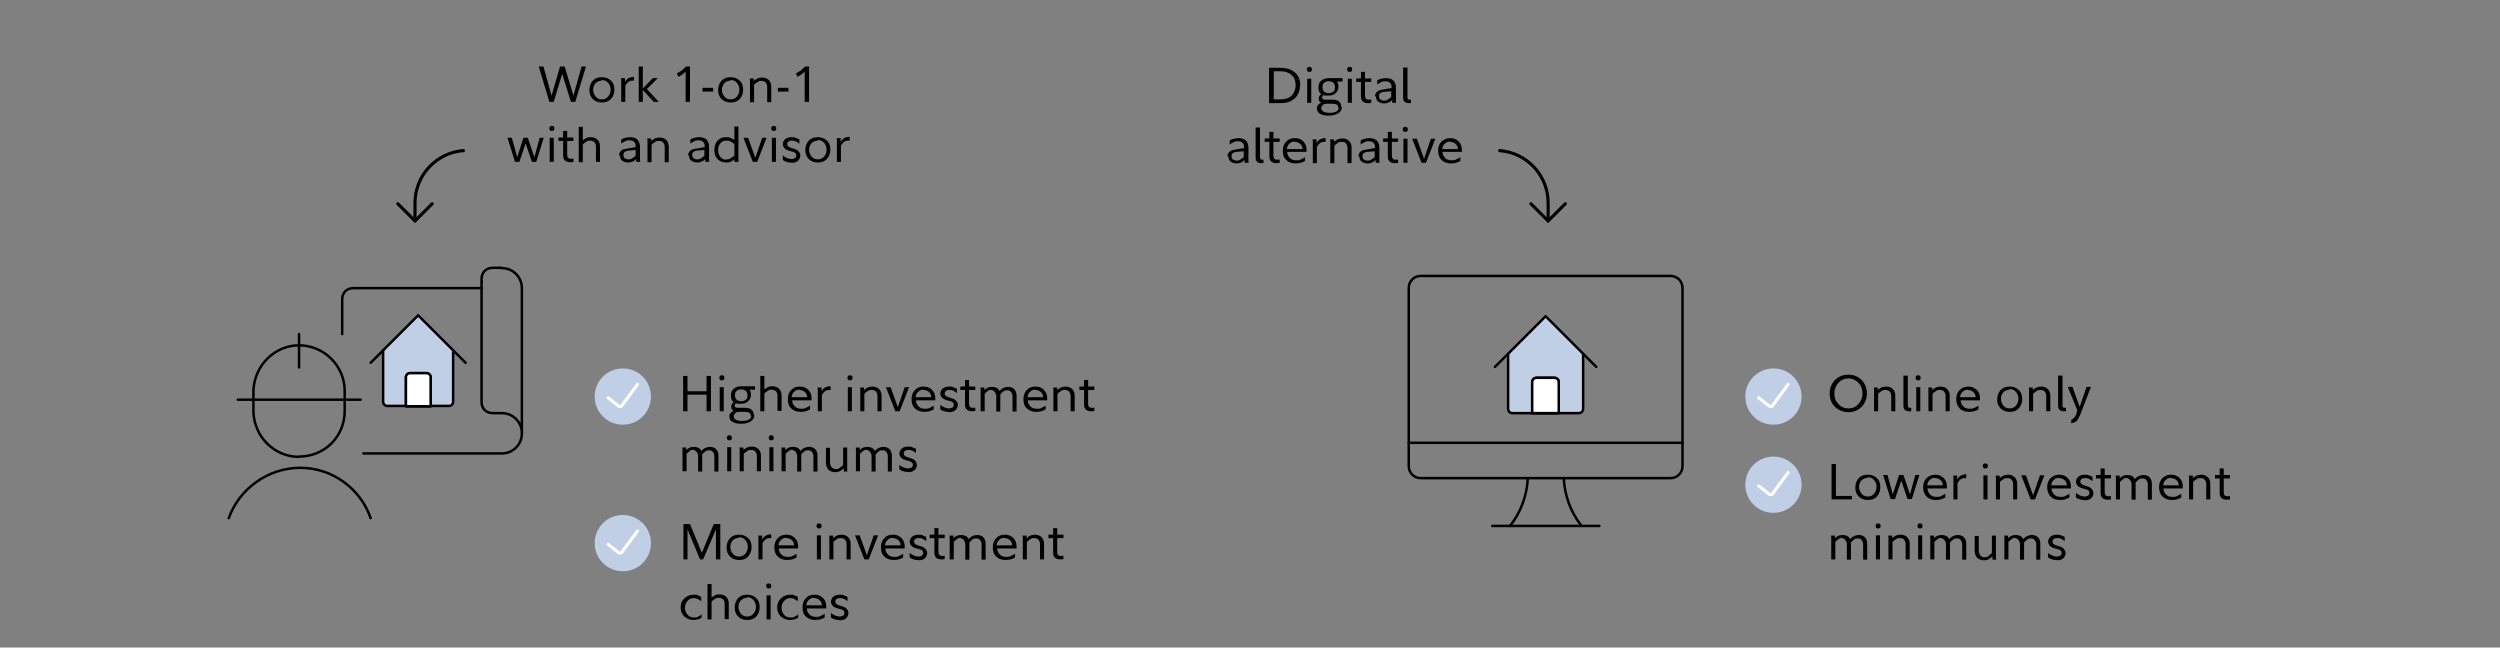<?xml version="1.0" encoding="UTF-8"?>
<svg id="Layer_1" data-name="Layer 1" xmlns="http://www.w3.org/2000/svg" version="1.1" viewBox="0 0 800 207.2">
  <rect x="0" y="0" width="800" height="207.2" fill="#808080" stroke="none"/>
  <defs>
    <style>
      .cls-1, .cls-2, .cls-3, .cls-4 {
        stroke-linecap: round;
        stroke-linejoin: round;
      }

      .cls-1, .cls-2, .cls-4 {
        fill: none;
      }

      .cls-1, .cls-3, .cls-4 {
        stroke: #000;
      }

      .cls-5 {
        fill: #c0cfe6;
      }

      .cls-5, .cls-6 {
        stroke-width: 0px;
      }

      .cls-2 {
        stroke: #fff;
      }

      .cls-6 {
        fill: #000;
      }

      .cls-3 {
        fill: #fff;
      }

      .cls-3, .cls-4 {
        stroke-width: .8px;
      }
    </style>
  </defs>
  <g>
    <path class="cls-4" d="M483.2,168.3c3.5-4.4,5.4-9.7,5.7-15.2"/>
    <path class="cls-4" d="M506.1,168.3c-3.5-4.4-5.4-9.7-5.7-15.2"/>
    <path class="cls-4" d="M477.5,168.3h34.3"/>
    <path class="cls-4" d="M450.8,141.7h87.6"/>
    <path class="cls-4" d="M534.6,88.3h-80c-2.1,0-3.8,1.7-3.8,3.8v57.1c0,2.1,1.7,3.8,3.8,3.8h80c2.1,0,3.8-1.7,3.8-3.8v-57.1c0-2.1-1.7-3.8-3.8-3.8Z"/>
    <g>
      <path class="cls-5" d="M494.6,101.2l-12,12v17.6c0,.8.7,1.5,1.5,1.5h21c.8,0,1.5-.7,1.5-1.5v-17.6l-12-12Z"/>
      <path class="cls-4" d="M482.6,113.2v17.6c0,.8.6,1.4,1.4,1.4h21.2c.8,0,1.4-.6,1.4-1.4v-17.6"/>
      <path class="cls-4" d="M478.4,117.4l16.2-16.2,16.2,16.2"/>
      <path class="cls-4" d="M491.8,120.9h5.6c.8,0,1.4.6,1.4,1.4v9.9h-8.5v-9.9c0-.8.6-1.4,1.4-1.4Z"/>
      <path class="cls-3" d="M491.8,120.9h5.6c.8,0,1.4.6,1.4,1.4v9.9h-8.5v-9.9c0-.8.6-1.4,1.4-1.4Z"/>
    </g>
  </g>
  <g>
    <path class="cls-4" d="M160.6,85.8c3.6,0,6.4,2.9,6.4,6.4v46.4c0-3.6-2.9-6.4-6.4-6.4h-2.9c-2.1,0-3.6-1.4-3.6-3.6v-39.3c0-2.1,1.4-3.6,3.6-3.6h2.9Z"/>
    <path class="cls-4" d="M167,138.7c0,3.6-2.9,6.4-6.4,6.4h-44.3"/>
    <path class="cls-4" d="M154.2,92.2h-41.1c-2.1,0-3.6,1.4-3.6,3.6v11.1"/>
    <path class="cls-4" d="M95.7,146.2c-7.9,0-14.3-6.4-14.6-14.3v-7.1c.4-7.9,6.8-14.3,14.6-14.3s14.6,6.4,14.6,14.6v6.4c0,8.2-6.4,14.6-14.6,14.6Z"/>
    <path class="cls-4" d="M95.7,117.6v-10.7"/>
    <path class="cls-4" d="M76.1,127.9h39.3"/>
    <path class="cls-4" d="M118.6,165.8c-3.2-9.3-12.1-16.1-22.5-16.1s-19.6,6.8-22.9,16.1"/>
    <g>
      <path class="cls-5" d="M133.8,100.9l-11.2,11.2v16.5c0,.8.6,1.4,1.4,1.4h19.7c.8,0,1.4-.6,1.4-1.4v-16.5l-11.2-11.2Z"/>
      <path class="cls-4" d="M122.6,112.1v16.5c0,.7.6,1.3,1.3,1.3h19.8c.7,0,1.3-.6,1.3-1.3v-16.5"/>
      <path class="cls-4" d="M118.6,116.1l15.2-15.2,15.2,15.2"/>
      <path class="cls-4" d="M131.2,119.4h5.3c.7,0,1.3.6,1.3,1.3v9.3h-7.9v-9.3c0-.7.6-1.3,1.3-1.3Z"/>
      <path class="cls-3" d="M131.2,119.4h5.3c.7,0,1.3.6,1.3,1.3v9.3h-7.9v-9.3c0-.7.6-1.3,1.3-1.3Z"/>
    </g>
  </g>
  <g>
    <path class="cls-6" d="M227.5,131.6h-1.4v-5.3h-6.1v5.3h-1.4v-11.3h1.4v4.9h6.1v-4.9h1.4v11.3Z"/>
    <path class="cls-6" d="M231.8,120.9c0,.2,0,.4-.2.6s-.3.2-.6.2-.4,0-.6-.2c-.2-.2-.2-.3-.2-.6s0-.4.2-.6c.2-.2.4-.2.6-.2s.4,0,.6.2.2.4.2.6ZM231.6,131.6h-1.3v-7.7h1.3v7.7Z"/>
    <path class="cls-6" d="M241.4,132.8c0,.9-.4,1.5-1.1,2-.7.5-1.8.8-3.1.8s-2.1-.2-2.8-.6c-.7-.4-1-1-1-1.7s.1-.8.4-1.1c.2-.3.6-.6,1-.7h0c-.2-.1-.4-.3-.6-.5-.1-.2-.2-.5-.2-.8s0-.6.2-.8c.1-.2.3-.5.6-.7-.3-.2-.6-.5-.7-.9-.2-.4-.2-.8-.2-1.3,0-.9.3-1.6.9-2.1.6-.5,1.4-.8,2.4-.8s.3,0,.5,0c.2,0,.4,0,.7,0,.3,0,.5,0,.6,0,.1,0,.3,0,.4,0h2.2v1.1h-1.8c.2.2.3.4.4.7,0,.3.1.6.1.9,0,.9-.3,1.5-.9,2.1s-1.4.8-2.4.8-.5,0-.8,0-.5-.1-.7-.2c-.1.1-.2.2-.3.4,0,.1-.1.3-.1.4,0,.2,0,.4.2.5.2.1.4.2.6.2h2.6c.9,0,1.6.2,2,.6s.7.9.7,1.6ZM240.2,133c0-.4-.1-.7-.4-.9-.3-.2-.7-.3-1.3-.3h-1.9c-.6,0-1,.1-1.3.4-.3.3-.5.6-.5,1s.2.8.7,1.1,1.1.4,2,.4,1.5-.1,2.1-.4c.5-.3.8-.7.8-1.2ZM239.2,126.5c0-.6-.2-1.1-.5-1.4-.4-.3-.8-.5-1.5-.5s-1.1.2-1.5.5c-.4.3-.5.8-.5,1.4s.2,1.1.5,1.4c.4.3.8.5,1.5.5s1.1-.2,1.5-.5.5-.8.5-1.4Z"/>
    <path class="cls-6" d="M244.6,120.2v4.4h0c.5-.4.9-.6,1.3-.8s.8-.2,1.3-.2c.9,0,1.6.3,2.1.8.5.5.8,1.2.8,2.1v5h-1.3v-4.9c0-.6-.2-1.1-.5-1.4s-.8-.5-1.4-.5-.8,0-1.1.3c-.4.2-.8.5-1.2.9v5.7h-1.3v-11.3h1.3Z"/>
    <path class="cls-6" d="M259.2,129.7v1.3c-.5.3-1,.5-1.4.6-.5.1-1,.2-1.6.2-1.3,0-2.3-.4-3-1.1-.8-.7-1.1-1.7-1.1-3s.4-2.2,1.1-2.9c.7-.8,1.6-1.1,2.8-1.1s2,.4,2.7,1.1c.7.7,1,1.6,1,2.7s0,.2,0,.3,0,.2,0,.3h-6.2c0,.9.4,1.5.9,2s1.2.7,2,.7,1,0,1.5-.3c.5-.2,1-.5,1.5-.8ZM255.8,124.7c-.7,0-1.2.2-1.7.7-.5.4-.7,1-.8,1.7h5c0-.7-.3-1.3-.8-1.7-.4-.4-1-.6-1.7-.6Z"/>
    <path class="cls-6" d="M263,125.1h0c.2-.5.6-.8,1-1.1.4-.2,1-.4,1.6-.4h.2v1.2c0,0-.2,0-.2,0,0,0-.2,0-.3,0-.5,0-.9.1-1.3.4-.4.3-.7.7-1,1.2v5.2h-1.3v-6c0-.3,0-.6,0-.8,0-.3,0-.5-.1-.8h1.3c0,.2,0,.4,0,.6,0,.2,0,.4,0,.6Z"/>
    <path class="cls-6" d="M272.8,120.9c0,.2,0,.4-.2.6s-.3.2-.6.2-.4,0-.6-.2c-.2-.2-.2-.3-.2-.6s0-.4.2-.6c.2-.2.4-.2.6-.2s.4,0,.6.2.2.4.2.6ZM272.6,131.6h-1.3v-7.7h1.3v7.7Z"/>
    <path class="cls-6" d="M276.6,124.7h0c.5-.4,1-.7,1.3-.8.4-.1.8-.2,1.3-.2.9,0,1.6.3,2.1.8s.8,1.2.8,2.1v5h-1.3v-4.9c0-.6-.2-1-.5-1.4-.3-.4-.8-.5-1.4-.5s-.8,0-1.1.3c-.4.2-.8.5-1.2.9v5.6h-1.3v-6c0-.3,0-.6,0-.8,0-.3,0-.5-.1-.8h1.3c0,.1,0,.2,0,.4,0,.2,0,.3,0,.4Z"/>
    <path class="cls-6" d="M288,131.6h-1.5l-3-7.7h1.5l2.3,6.4h0l2.2-6.4h1.4l-3,7.7Z"/>
    <path class="cls-6" d="M298.8,129.7v1.3c-.5.3-1,.5-1.4.6-.5.1-1,.2-1.6.2-1.3,0-2.3-.4-3-1.1-.8-.7-1.1-1.7-1.1-3s.4-2.2,1.1-2.9c.7-.8,1.6-1.1,2.8-1.1s2,.4,2.7,1.1c.7.7,1,1.6,1,2.7s0,.2,0,.3,0,.2,0,.3h-6.2c0,.9.4,1.5.9,2s1.2.7,2,.7,1,0,1.5-.3c.5-.2,1-.5,1.5-.8ZM295.5,124.7c-.7,0-1.2.2-1.7.7-.5.4-.7,1-.8,1.7h5c0-.7-.3-1.3-.8-1.7-.4-.4-1-.6-1.7-.6Z"/>
    <path class="cls-6" d="M303.6,131.8c-.5,0-1,0-1.4-.2-.5-.1-.9-.3-1.3-.6v-1.5c.4.4.9.7,1.4.9s1,.3,1.4.3.8-.1,1.1-.3c.3-.2.4-.5.4-.9s-.1-.6-.4-.8c-.2-.2-.8-.4-1.7-.6-.7-.2-1.2-.4-1.6-.8-.4-.4-.6-.9-.6-1.4s.3-1.2.8-1.6c.5-.4,1.2-.6,2-.6s.9,0,1.3.2.8.3,1.2.5v1.4c-.4-.4-.9-.6-1.2-.8-.4-.2-.8-.2-1.2-.2s-.8,0-1.1.3c-.3.2-.4.5-.4.8s.1.6.4.8c.2.2.7.4,1.4.6.8.2,1.5.5,1.8.9.4.4.6.9.6,1.4s-.3,1.3-.8,1.7-1.2.6-2,.6Z"/>
    <path class="cls-6" d="M312.1,130.5v1c-.2,0-.4.1-.6.1-.2,0-.4,0-.5,0-.7,0-1.2-.2-1.6-.5-.4-.4-.6-.9-.6-1.6v-4.7h-1.5v-1.1h1.5v-2.1h1.3v2.1h2v1.1h-2v4.4c0,.4.1.8.3,1,.2.2.5.3.9.3s.3,0,.4,0c.1,0,.3,0,.4-.1Z"/>
    <path class="cls-6" d="M317.4,124.7c-.4,0-.7,0-1.1.3-.3.2-.7.5-1.2,1v5.6h-1.3v-6c0-.3,0-.6,0-.8,0-.3,0-.5-.1-.8h1.3c0,.1,0,.2,0,.4,0,.2,0,.3,0,.4h0c.4-.4.9-.7,1.2-.8s.8-.2,1.3-.2,1,.1,1.4.3c.4.2.7.5.9,1,.5-.5.9-.8,1.4-1,.4-.2.9-.3,1.4-.3.9,0,1.6.3,2,.8.5.5.7,1.2.7,2.1v5h-1.3v-4.9c0-.6-.2-1-.5-1.4-.3-.4-.7-.5-1.2-.5s-.8,0-1.1.3c-.3.2-.7.5-1.1,1,0,.1,0,.3,0,.3,0,0,0,.2,0,.2v5h-1.3v-4.9c0-.6-.2-1-.5-1.4-.3-.4-.7-.6-1.2-.6Z"/>
    <path class="cls-6" d="M334.6,129.7v1.3c-.5.3-1,.5-1.4.6-.5.1-1,.2-1.6.2-1.3,0-2.3-.4-3-1.1-.8-.7-1.1-1.7-1.1-3s.4-2.2,1.1-2.9c.7-.8,1.6-1.1,2.8-1.1s2,.4,2.7,1.1c.7.7,1,1.6,1,2.7s0,.2,0,.3,0,.2,0,.3h-6.2c0,.9.4,1.5.9,2s1.2.7,2,.7,1,0,1.5-.3c.5-.2,1-.5,1.5-.8ZM331.3,124.7c-.7,0-1.2.2-1.7.7-.5.4-.7,1-.8,1.7h5c0-.7-.3-1.3-.8-1.7-.4-.4-1-.6-1.7-.6Z"/>
    <path class="cls-6" d="M338.4,124.7h0c.5-.4,1-.7,1.3-.8.4-.1.8-.2,1.3-.2.9,0,1.6.3,2.1.8s.8,1.2.8,2.1v5h-1.3v-4.9c0-.6-.2-1-.5-1.4-.3-.4-.8-.5-1.4-.5s-.8,0-1.1.3c-.4.2-.8.5-1.2.9v5.6h-1.3v-6c0-.3,0-.6,0-.8,0-.3,0-.5-.1-.8h1.3c0,.1,0,.2,0,.4,0,.2,0,.3,0,.4Z"/>
    <path class="cls-6" d="M350.2,130.5v1c-.2,0-.4.1-.6.1-.2,0-.4,0-.5,0-.7,0-1.2-.2-1.6-.5-.4-.4-.6-.9-.6-1.6v-4.7h-1.5v-1.1h1.5v-2.1h1.3v2.1h2v1.1h-2v4.4c0,.4.1.8.3,1,.2.2.5.3.9.3s.3,0,.4,0c.1,0,.3,0,.4-.1Z"/>
    <path class="cls-6" d="M222,143.9c-.4,0-.7,0-1.1.3-.3.2-.7.5-1.2,1v5.6h-1.3v-6c0-.3,0-.6,0-.8,0-.3,0-.5-.1-.8h1.3c0,.1,0,.2,0,.4,0,.2,0,.3,0,.4h0c.4-.4.9-.7,1.2-.8s.8-.2,1.3-.2,1,.1,1.4.3c.4.2.7.5.9,1,.5-.5.9-.8,1.4-1,.4-.2.9-.3,1.4-.3.9,0,1.6.3,2,.8.5.5.7,1.2.7,2.1v5h-1.3v-4.9c0-.6-.2-1-.5-1.4-.3-.4-.7-.5-1.2-.5s-.8,0-1.1.3c-.3.2-.7.5-1.1,1,0,.1,0,.3,0,.3,0,0,0,.2,0,.2v5h-1.3v-4.9c0-.6-.2-1-.5-1.4-.3-.4-.7-.6-1.2-.6Z"/>
    <path class="cls-6" d="M234.2,140.1c0,.2,0,.4-.2.6s-.3.2-.6.2-.4,0-.6-.2c-.2-.2-.2-.3-.2-.6s0-.4.2-.6c.2-.2.4-.2.6-.2s.4,0,.6.2.2.4.2.6ZM234,150.8h-1.3v-7.7h1.3v7.7Z"/>
    <path class="cls-6" d="M238,143.9h0c.5-.4,1-.7,1.3-.8.4-.1.8-.2,1.3-.2.9,0,1.6.3,2.1.8s.8,1.2.8,2.1v5h-1.3v-4.9c0-.6-.2-1-.5-1.4-.3-.4-.8-.5-1.4-.5s-.8,0-1.1.3c-.4.2-.8.5-1.2.9v5.6h-1.3v-6c0-.3,0-.6,0-.8,0-.3,0-.5-.1-.8h1.3c0,.1,0,.2,0,.4,0,.2,0,.3,0,.4Z"/>
    <path class="cls-6" d="M247.6,140.1c0,.2,0,.4-.2.6s-.3.2-.6.2-.4,0-.6-.2c-.2-.2-.2-.3-.2-.6s0-.4.2-.6c.2-.2.4-.2.6-.2s.4,0,.6.2.2.4.2.6ZM247.5,150.8h-1.3v-7.7h1.3v7.7Z"/>
    <path class="cls-6" d="M253.7,143.9c-.4,0-.7,0-1.1.3-.3.2-.7.5-1.2,1v5.6h-1.3v-6c0-.3,0-.6,0-.8,0-.3,0-.5-.1-.8h1.3c0,.1,0,.2,0,.4,0,.2,0,.3,0,.4h0c.4-.4.9-.7,1.2-.8s.8-.2,1.3-.2,1,.1,1.4.3c.4.2.7.5.9,1,.5-.5.9-.8,1.4-1,.4-.2.9-.3,1.4-.3.9,0,1.6.3,2,.8.5.5.7,1.2.7,2.1v5h-1.3v-4.9c0-.6-.2-1-.5-1.4-.3-.4-.7-.5-1.2-.5s-.8,0-1.1.3c-.3.2-.7.5-1.1,1,0,.1,0,.3,0,.3,0,0,0,.2,0,.2v5h-1.3v-4.9c0-.6-.2-1-.5-1.4-.3-.4-.7-.6-1.2-.6Z"/>
    <path class="cls-6" d="M269.9,149.9h0c-.4.4-.8.7-1.2.9s-.9.3-1.4.3c-.9,0-1.7-.3-2.2-.8-.5-.6-.8-1.3-.8-2.3v-4.7h1.3v4.6c0,.7.2,1.2.5,1.6.3.4.8.6,1.4.6s.8,0,1.1-.3c.3-.2.7-.5,1.2-1v-5.6h1.3v6c0,.3,0,.6,0,.9s0,.5.1.8h-1.2c0-.1,0-.3,0-.4,0-.2,0-.3,0-.5Z"/>
    <path class="cls-6" d="M277.5,143.9c-.4,0-.7,0-1.1.3-.3.2-.7.5-1.2,1v5.6h-1.3v-6c0-.3,0-.6,0-.8,0-.3,0-.5-.1-.8h1.3c0,.1,0,.2,0,.4,0,.2,0,.3,0,.4h0c.4-.4.9-.7,1.2-.8s.8-.2,1.3-.2,1,.1,1.4.3c.4.2.7.5.9,1,.5-.5.9-.8,1.4-1,.4-.2.9-.3,1.4-.3.9,0,1.6.3,2,.8.5.5.7,1.2.7,2.1v5h-1.3v-4.9c0-.6-.2-1-.5-1.4-.3-.4-.7-.5-1.2-.5s-.8,0-1.1.3c-.3.2-.7.5-1.1,1,0,.1,0,.3,0,.3,0,0,0,.2,0,.2v5h-1.3v-4.9c0-.6-.2-1-.5-1.4-.3-.4-.7-.6-1.2-.6Z"/>
    <path class="cls-6" d="M290.5,151c-.5,0-1,0-1.4-.2-.5-.1-.9-.3-1.3-.6v-1.5c.4.4.9.7,1.4.9s1,.3,1.4.3.8-.1,1.1-.3c.3-.2.4-.5.4-.9s-.1-.6-.4-.8c-.2-.2-.8-.4-1.7-.6-.7-.2-1.2-.4-1.6-.8-.4-.4-.6-.9-.6-1.4s.3-1.2.8-1.6c.5-.4,1.2-.6,2-.6s.9,0,1.3.2.8.3,1.2.5v1.4c-.4-.4-.9-.6-1.2-.8-.4-.2-.8-.2-1.2-.2s-.8,0-1.1.3c-.3.2-.4.5-.4.8s.1.6.4.8c.2.2.7.4,1.4.6.8.2,1.5.5,1.8.9.4.4.6.9.6,1.4s-.3,1.3-.8,1.7-1.2.6-2,.6Z"/>
    <path class="cls-6" d="M224,179l-4-9.6h0v9.6s-1.3,0-1.3,0v-11.3h2.1l3.8,9.2h0l3.8-9.2h2.1v11.3h-1.4v-9.6s0,0,0,0l-4.1,9.6h-.9Z"/>
    <path class="cls-6" d="M236.5,179.2c-1.2,0-2.2-.4-2.9-1.1s-1.1-1.7-1.1-2.9.4-2.2,1.1-3c.8-.8,1.7-1.1,2.9-1.1s2.2.4,2.9,1.1c.8.7,1.1,1.7,1.1,2.9s-.4,2.2-1.1,3c-.8.8-1.7,1.1-2.9,1.1ZM236.5,172.1c-.8,0-1.5.3-2,.8-.5.6-.8,1.3-.8,2.1s.3,1.6.8,2.2c.5.6,1.2.9,2,.9s1.5-.3,2-.9c.5-.6.8-1.3.8-2.2s-.3-1.6-.8-2.2c-.5-.6-1.2-.9-2-.9Z"/>
    <path class="cls-6" d="M244,172.5h0c.2-.5.6-.8,1-1.1.4-.2,1-.4,1.6-.4h.2v1.2c0,0-.2,0-.2,0,0,0-.2,0-.3,0-.5,0-.9.1-1.3.4-.4.3-.7.7-1,1.2v5.2h-1.3v-6c0-.3,0-.6,0-.8,0-.3,0-.5-.1-.8h1.3c0,.2,0,.4,0,.6,0,.2,0,.4,0,.6Z"/>
    <path class="cls-6" d="M254.9,177.1v1.3c-.5.3-1,.5-1.4.6-.5.1-1,.2-1.6.2-1.3,0-2.3-.4-3-1.1-.8-.7-1.1-1.7-1.1-3s.4-2.2,1.1-2.9c.7-.8,1.6-1.1,2.8-1.1s2,.4,2.7,1.1c.7.7,1,1.6,1,2.7s0,.2,0,.3,0,.2,0,.3h-6.2c0,.9.4,1.5.9,2s1.2.7,2,.7,1,0,1.5-.3c.5-.2,1-.5,1.5-.8ZM251.6,172.1c-.7,0-1.2.2-1.7.7-.5.4-.7,1-.8,1.7h5c0-.7-.3-1.3-.8-1.7-.4-.4-1-.6-1.7-.6Z"/>
    <path class="cls-6" d="M262.9,168.3c0,.2,0,.4-.2.6s-.3.2-.6.2-.4,0-.6-.2c-.2-.2-.2-.3-.2-.6s0-.4.2-.6c.2-.2.4-.2.6-.2s.4,0,.6.2.2.4.2.6ZM262.7,179h-1.3v-7.7h1.3v7.7Z"/>
    <path class="cls-6" d="M266.7,172.1h0c.5-.4,1-.7,1.3-.8.4-.1.8-.2,1.3-.2.9,0,1.6.3,2.1.8s.8,1.2.8,2.1v5h-1.3v-4.9c0-.6-.2-1-.5-1.4-.3-.4-.8-.5-1.4-.5s-.8,0-1.1.3c-.4.2-.8.5-1.2.9v5.6h-1.3v-6c0-.3,0-.6,0-.8,0-.3,0-.5-.1-.8h1.3c0,.1,0,.2,0,.4,0,.2,0,.3,0,.4Z"/>
    <path class="cls-6" d="M278.1,179h-1.5l-3-7.7h1.5l2.3,6.4h0l2.2-6.4h1.4l-3,7.7Z"/>
    <path class="cls-6" d="M289,177.1v1.3c-.5.3-1,.5-1.4.6-.5.1-1,.2-1.6.2-1.3,0-2.3-.4-3-1.1-.8-.7-1.1-1.7-1.1-3s.4-2.2,1.1-2.9c.7-.8,1.6-1.1,2.8-1.1s2,.4,2.7,1.1c.7.7,1,1.6,1,2.7s0,.2,0,.3,0,.2,0,.3h-6.2c0,.9.4,1.5.9,2s1.2.7,2,.7,1,0,1.5-.3c.5-.2,1-.5,1.5-.8ZM285.7,172.1c-.7,0-1.2.2-1.7.7-.5.4-.7,1-.8,1.7h5c0-.7-.3-1.3-.8-1.7-.4-.4-1-.6-1.7-.6Z"/>
    <path class="cls-6" d="M293.8,179.2c-.5,0-1,0-1.4-.2-.5-.1-.9-.3-1.3-.6v-1.5c.4.4.9.7,1.4.9s1,.3,1.4.3.8-.1,1.1-.3c.3-.2.4-.5.4-.9s-.1-.6-.4-.8c-.2-.2-.8-.4-1.7-.6-.7-.2-1.2-.4-1.6-.8-.4-.4-.6-.9-.6-1.4s.3-1.2.8-1.6c.5-.4,1.2-.6,2-.6s.9,0,1.3.2.8.3,1.2.5v1.4c-.4-.4-.9-.6-1.2-.8-.4-.2-.8-.2-1.2-.2s-.8,0-1.1.3c-.3.2-.4.5-.4.8s.1.6.4.8c.2.2.7.4,1.4.6.8.2,1.5.5,1.8.9.4.4.6.9.6,1.4s-.3,1.3-.8,1.7-1.2.6-2,.6Z"/>
    <path class="cls-6" d="M302.3,177.9v1c-.2,0-.4.1-.6.1-.2,0-.4,0-.5,0-.7,0-1.2-.2-1.6-.5-.4-.4-.6-.9-.6-1.6v-4.7h-1.5v-1.1h1.5v-2.1h1.3v2.1h2v1.1h-2v4.4c0,.4.1.8.3,1,.2.2.5.3.9.3s.3,0,.4,0c.1,0,.3,0,.4-.1Z"/>
    <path class="cls-6" d="M307.5,172.1c-.4,0-.7,0-1.1.3-.3.2-.7.5-1.2,1v5.6h-1.3v-6c0-.3,0-.6,0-.8,0-.3,0-.5-.1-.8h1.3c0,.1,0,.2,0,.4,0,.2,0,.3,0,.4h0c.4-.4.9-.7,1.2-.8s.8-.2,1.3-.2,1,.1,1.4.3c.4.2.7.5.9,1,.5-.5.9-.8,1.4-1,.4-.2.9-.3,1.4-.3.9,0,1.6.3,2,.8.5.5.7,1.2.7,2.1v5h-1.3v-4.9c0-.6-.2-1-.5-1.4-.3-.4-.7-.5-1.2-.5s-.8,0-1.1.3c-.3.2-.7.5-1.1,1,0,.1,0,.3,0,.3,0,0,0,.2,0,.2v5h-1.3v-4.9c0-.6-.2-1-.5-1.4-.3-.4-.7-.6-1.2-.6Z"/>
    <path class="cls-6" d="M324.8,177.1v1.3c-.5.3-1,.5-1.4.6-.5.1-1,.2-1.6.2-1.3,0-2.3-.4-3-1.1-.8-.7-1.1-1.7-1.1-3s.4-2.2,1.1-2.9c.7-.8,1.6-1.1,2.8-1.1s2,.4,2.7,1.1c.7.7,1,1.6,1,2.7s0,.2,0,.3,0,.2,0,.3h-6.2c0,.9.4,1.5.9,2s1.2.7,2,.7,1,0,1.5-.3c.5-.2,1-.5,1.5-.8ZM321.4,172.1c-.7,0-1.2.2-1.7.7-.5.4-.7,1-.8,1.7h5c0-.7-.3-1.3-.8-1.7-.4-.4-1-.6-1.7-.6Z"/>
    <path class="cls-6" d="M328.6,172.1h0c.5-.4,1-.7,1.3-.8.4-.1.8-.2,1.3-.2.9,0,1.6.3,2.1.8s.8,1.2.8,2.1v5h-1.3v-4.9c0-.6-.2-1-.5-1.4-.3-.4-.8-.5-1.4-.5s-.8,0-1.1.3c-.4.2-.8.5-1.2.9v5.6h-1.3v-6c0-.3,0-.6,0-.8,0-.3,0-.5-.1-.8h1.3c0,.1,0,.2,0,.4,0,.2,0,.3,0,.4Z"/>
    <path class="cls-6" d="M340.3,177.9v1c-.2,0-.4.1-.6.1-.2,0-.4,0-.5,0-.7,0-1.2-.2-1.6-.5-.4-.4-.6-.9-.6-1.6v-4.7h-1.5v-1.1h1.5v-2.1h1.3v2.1h2v1.1h-2v4.4c0,.4.1.8.3,1,.2.2.5.3.9.3s.3,0,.4,0c.1,0,.3,0,.4-.1Z"/>
    <path class="cls-6" d="M224.5,196.4v1.3c-.4.2-.7.4-1.2.5-.4.1-.8.2-1.3.2-1.2,0-2.2-.4-3-1.1-.8-.8-1.2-1.7-1.2-2.9s.4-2.2,1.2-2.9c.8-.8,1.8-1.2,3-1.2s.8,0,1.3.2.8.3,1.1.5v1.4c-.5-.4-.9-.6-1.3-.8-.4-.1-.7-.2-1.1-.2-.8,0-1.5.3-2,.9-.5.6-.8,1.3-.8,2.2s.3,1.6.8,2.2c.5.6,1.2.9,2.1.9s.8,0,1.1-.2c.4-.1.8-.4,1.2-.7Z"/>
    <path class="cls-6" d="M227.7,186.8v4.4h0c.5-.4.9-.6,1.3-.8s.8-.2,1.3-.2c.9,0,1.6.3,2.1.8.5.5.8,1.2.8,2.1v5h-1.3v-4.9c0-.6-.2-1.1-.5-1.4s-.8-.5-1.4-.5-.8,0-1.1.3c-.4.2-.8.5-1.2.9v5.7h-1.3v-11.3h1.3Z"/>
    <path class="cls-6" d="M239.1,198.4c-1.2,0-2.2-.4-2.9-1.1s-1.1-1.7-1.1-2.9.4-2.2,1.1-3c.8-.8,1.7-1.1,2.9-1.1s2.2.4,2.9,1.1c.8.7,1.1,1.7,1.1,2.9s-.4,2.2-1.1,3c-.8.8-1.7,1.1-2.9,1.1ZM239.1,191.3c-.8,0-1.5.3-2,.8-.5.6-.8,1.3-.8,2.1s.3,1.6.8,2.2c.5.6,1.2.9,2,.9s1.5-.3,2-.9c.5-.6.8-1.3.8-2.2s-.3-1.6-.8-2.2c-.5-.6-1.2-.9-2-.9Z"/>
    <path class="cls-6" d="M246.8,187.5c0,.2,0,.4-.2.6s-.3.2-.6.2-.4,0-.6-.2c-.2-.2-.2-.3-.2-.6s0-.4.2-.6c.2-.2.4-.2.6-.2s.4,0,.6.2.2.4.2.6ZM246.6,198.2h-1.3v-7.7h1.3v7.7Z"/>
    <path class="cls-6" d="M255.4,196.4v1.3c-.4.2-.7.4-1.2.5-.4.1-.8.2-1.3.2-1.2,0-2.2-.4-3-1.1-.8-.8-1.2-1.7-1.2-2.9s.4-2.2,1.2-2.9c.8-.8,1.8-1.2,3-1.2s.8,0,1.3.2.8.3,1.1.5v1.4c-.5-.4-.9-.6-1.3-.8-.4-.1-.7-.2-1.1-.2-.8,0-1.5.3-2,.9-.5.6-.8,1.3-.8,2.2s.3,1.6.8,2.2c.5.6,1.2.9,2.1.9s.8,0,1.1-.2c.4-.1.8-.4,1.2-.7Z"/>
    <path class="cls-6" d="M263.9,196.3v1.3c-.5.3-1,.5-1.4.6-.5.1-1,.2-1.6.2-1.3,0-2.3-.4-3-1.1-.8-.7-1.1-1.7-1.1-3s.4-2.2,1.1-2.9c.7-.8,1.6-1.1,2.8-1.1s2,.4,2.7,1.1c.7.7,1,1.6,1,2.7s0,.2,0,.3,0,.2,0,.3h-6.2c0,.9.4,1.5.9,2s1.2.7,2,.7,1,0,1.5-.3c.5-.2,1-.5,1.5-.8ZM260.5,191.3c-.7,0-1.2.2-1.7.7-.5.4-.7,1-.8,1.7h5c0-.7-.3-1.3-.8-1.7-.4-.4-1-.6-1.7-.6Z"/>
    <path class="cls-6" d="M268.6,198.4c-.5,0-1,0-1.4-.2-.5-.1-.9-.3-1.3-.6v-1.5c.4.4.9.7,1.4.9s1,.3,1.4.3.8-.1,1.1-.3c.3-.2.4-.5.4-.9s-.1-.6-.4-.8c-.2-.2-.8-.4-1.7-.6-.7-.2-1.2-.4-1.6-.8-.4-.4-.6-.9-.6-1.4s.3-1.2.8-1.6c.5-.4,1.2-.6,2-.6s.9,0,1.3.2.8.3,1.2.5v1.4c-.4-.4-.9-.6-1.2-.8-.4-.2-.8-.2-1.2-.2s-.8,0-1.1.3c-.3.2-.4.5-.4.8s.1.6.4.8c.2.2.7.4,1.4.6.8.2,1.5.5,1.8.9.4.4.6.9.6,1.4s-.3,1.3-.8,1.7-1.2.6-2,.6Z"/>
  </g>
  <g>
    <path class="cls-6" d="M591.5,131.9c-1.7,0-3.1-.6-4.3-1.7s-1.7-2.6-1.7-4.3.6-3.2,1.7-4.3,2.5-1.7,4.3-1.7,3.1.6,4.2,1.7c1.1,1.1,1.7,2.6,1.7,4.3s-.6,3.2-1.7,4.3-2.5,1.7-4.3,1.7ZM591.5,121.1c-1.3,0-2.4.5-3.2,1.4-.8.9-1.3,2-1.3,3.4s.4,2.5,1.3,3.4c.8.9,1.9,1.4,3.2,1.4s2.4-.5,3.2-1.4c.8-.9,1.3-2,1.3-3.4s-.4-2.5-1.3-3.4-1.9-1.4-3.2-1.4Z"/>
    <path class="cls-6" d="M601,124.7h0c.5-.4,1-.7,1.3-.8.4-.1.8-.2,1.3-.2.9,0,1.6.3,2.1.8.5.5.8,1.2.8,2.1v5h-1.3v-4.9c0-.6-.2-1-.5-1.4-.3-.4-.8-.5-1.4-.5s-.8,0-1.1.3c-.4.2-.8.5-1.2.9v5.6h-1.3v-6c0-.3,0-.6,0-.8,0-.3,0-.5-.1-.8h1.3c0,.1,0,.2,0,.4s0,.3,0,.4Z"/>
    <path class="cls-6" d="M609.2,120.2h1.3v9.4c0,.3,0,.5.2.7.1.2.3.2.6.2h.3v1.1h-.8c-.5,0-1-.2-1.3-.5-.3-.3-.4-.7-.4-1.3v-9.6Z"/>
    <path class="cls-6" d="M614.6,120.9c0,.2,0,.4-.2.6-.2.2-.3.2-.6.2s-.4,0-.6-.2c-.2-.2-.2-.3-.2-.6s0-.4.2-.6.4-.2.6-.2.4,0,.6.2c.2.2.2.4.2.6ZM614.5,131.6h-1.3v-7.7h1.3v7.7Z"/>
    <path class="cls-6" d="M618.4,124.7h0c.5-.4,1-.7,1.3-.8.4-.1.8-.2,1.3-.2.9,0,1.6.3,2.1.8.5.5.8,1.2.8,2.1v5h-1.3v-4.9c0-.6-.2-1-.5-1.4-.3-.4-.8-.5-1.4-.5s-.8,0-1.1.3c-.4.2-.8.5-1.2.9v5.6h-1.3v-6c0-.3,0-.6,0-.8,0-.3,0-.5-.1-.8h1.3c0,.1,0,.2,0,.4s0,.3,0,.4Z"/>
    <path class="cls-6" d="M633.1,129.7v1.3c-.5.3-1,.5-1.4.6s-1,.2-1.6.2c-1.3,0-2.3-.4-3-1.1s-1.1-1.7-1.1-3,.4-2.2,1.1-2.9,1.6-1.1,2.8-1.1,2,.4,2.7,1.1c.7.7,1,1.6,1,2.7s0,.2,0,.3,0,.2,0,.3h-6.2c0,.9.4,1.5.9,2s1.2.7,2,.7,1,0,1.5-.3c.5-.2,1-.5,1.5-.8ZM629.7,124.7c-.7,0-1.2.2-1.7.7-.5.4-.7,1-.8,1.7h5c0-.7-.3-1.3-.8-1.7s-1-.6-1.7-.6Z"/>
    <path class="cls-6" d="M643.1,131.8c-1.2,0-2.2-.4-2.9-1.1-.8-.8-1.1-1.7-1.1-2.9s.4-2.2,1.1-3,1.7-1.1,2.9-1.1,2.2.4,2.9,1.1c.8.7,1.1,1.7,1.1,2.9s-.4,2.2-1.1,3c-.8.8-1.7,1.1-2.9,1.1ZM643.1,124.7c-.8,0-1.5.3-2,.8s-.8,1.3-.8,2.1.3,1.6.8,2.2,1.2.9,2,.9,1.5-.3,2-.9c.5-.6.8-1.3.8-2.2s-.3-1.6-.8-2.2c-.5-.6-1.2-.9-2-.9Z"/>
    <path class="cls-6" d="M650.6,124.7h0c.5-.4,1-.7,1.3-.8.4-.1.8-.2,1.3-.2.9,0,1.6.3,2.1.8.5.5.8,1.2.8,2.1v5h-1.3v-4.9c0-.6-.2-1-.5-1.4-.3-.4-.8-.5-1.4-.5s-.8,0-1.1.3c-.4.2-.8.5-1.2.9v5.6h-1.3v-6c0-.3,0-.6,0-.8,0-.3,0-.5-.1-.8h1.3c0,.1,0,.2,0,.4s0,.3,0,.4Z"/>
    <path class="cls-6" d="M658.7,120.2h1.3v9.4c0,.3,0,.5.2.7.1.2.3.2.6.2h.3v1.1h-.8c-.5,0-1-.2-1.3-.5-.3-.3-.4-.7-.4-1.3v-9.6Z"/>
    <path class="cls-6" d="M662.8,135.5v-1.2c.4-.1.7-.4,1-.7.2-.3.5-.7.7-1.3v-.3c.2-.2.2-.3.2-.4s0-.2,0-.4l-3-7.4h1.5l2.3,6.4,2.2-6.4h1.4l-3.3,8.6c-.4,1-.8,1.7-1.2,2.2-.4.5-1,.7-1.7.8Z"/>
    <path class="cls-6" d="M592.6,159.8h-6.5v-11.3h1.4v10.2h5.1v1.2Z"/>
    <path class="cls-6" d="M597.7,160c-1.2,0-2.2-.4-2.9-1.1-.8-.8-1.1-1.7-1.1-2.9s.4-2.2,1.1-3,1.7-1.1,2.9-1.1,2.2.4,2.9,1.1c.8.7,1.1,1.7,1.1,2.9s-.4,2.2-1.1,3c-.8.8-1.7,1.1-2.9,1.1ZM597.7,152.9c-.8,0-1.5.3-2,.8s-.8,1.3-.8,2.1.3,1.6.8,2.2,1.2.9,2,.9,1.5-.3,2-.9c.5-.6.8-1.3.8-2.2s-.3-1.6-.8-2.2c-.5-.6-1.2-.9-2-.9Z"/>
    <path class="cls-6" d="M608.5,153.5h0l-2.1,6.2h-1.4l-2.4-7.7h1.4l1.7,6.2h0l2-6.2h1.4l2.1,6.2h0l1.7-6.2h1.3l-2.4,7.7h-1.4l-2.1-6.2Z"/>
    <path class="cls-6" d="M622.5,157.9v1.3c-.5.3-1,.5-1.4.6s-1,.2-1.6.2c-1.3,0-2.3-.4-3-1.1s-1.1-1.7-1.1-3,.4-2.2,1.1-2.9,1.6-1.1,2.8-1.1,2,.4,2.7,1.1c.7.7,1,1.6,1,2.7s0,.2,0,.3,0,.2,0,.3h-6.2c0,.9.4,1.5.9,2s1.2.7,2,.7,1,0,1.5-.3c.5-.2,1-.5,1.5-.8ZM619.2,152.9c-.7,0-1.2.2-1.7.7-.5.4-.7,1-.8,1.7h5c0-.7-.3-1.3-.8-1.7s-1-.6-1.7-.6Z"/>
    <path class="cls-6" d="M626.4,153.3h0c.2-.5.6-.8,1-1.1.4-.2,1-.4,1.6-.4h.2v1.2c0,0-.2,0-.2,0,0,0-.2,0-.3,0-.5,0-.9.1-1.3.4-.4.3-.7.7-1,1.2v5.2h-1.3v-6c0-.3,0-.6,0-.8,0-.3,0-.5-.1-.8h1.3c0,.2,0,.4,0,.6s0,.4,0,.6Z"/>
    <path class="cls-6" d="M636.1,149.1c0,.2,0,.4-.2.6-.2.2-.3.2-.6.2s-.4,0-.6-.2c-.2-.2-.2-.3-.2-.6s0-.4.2-.6.4-.2.6-.2.4,0,.6.2c.2.2.2.4.2.6ZM636,159.8h-1.3v-7.7h1.3v7.7Z"/>
    <path class="cls-6" d="M640,152.9h0c.5-.4,1-.7,1.3-.8.4-.1.8-.2,1.3-.2.9,0,1.6.3,2.1.8.5.5.8,1.2.8,2.1v5h-1.3v-4.9c0-.6-.2-1-.5-1.4-.3-.4-.8-.5-1.4-.5s-.8,0-1.1.3c-.4.2-.8.5-1.2.9v5.6h-1.3v-6c0-.3,0-.6,0-.8,0-.3,0-.5-.1-.8h1.3c0,.1,0,.2,0,.4s0,.3,0,.4Z"/>
    <path class="cls-6" d="M651.3,159.8h-1.5l-3-7.7h1.5l2.3,6.4h0l2.2-6.4h1.4l-3,7.7Z"/>
    <path class="cls-6" d="M662.2,157.9v1.3c-.5.3-1,.5-1.4.6s-1,.2-1.6.2c-1.3,0-2.3-.4-3-1.1s-1.1-1.7-1.1-3,.4-2.2,1.1-2.9,1.6-1.1,2.8-1.1,2,.4,2.7,1.1c.7.7,1,1.6,1,2.7s0,.2,0,.3,0,.2,0,.3h-6.2c0,.9.4,1.5.9,2s1.2.7,2,.7,1,0,1.5-.3c.5-.2,1-.5,1.5-.8ZM658.9,152.9c-.7,0-1.2.2-1.7.7-.5.4-.7,1-.8,1.7h5c0-.7-.3-1.3-.8-1.7s-1-.6-1.7-.6Z"/>
    <path class="cls-6" d="M667,160c-.5,0-1,0-1.4-.2-.5-.1-.9-.3-1.3-.6v-1.5c.4.4.9.7,1.4.9s1,.3,1.4.3.8-.1,1.1-.3c.3-.2.4-.5.4-.9s-.1-.6-.4-.8c-.2-.2-.8-.4-1.7-.6-.7-.2-1.2-.4-1.6-.8s-.6-.9-.6-1.4.3-1.2.8-1.6c.5-.4,1.2-.6,2-.6s.9,0,1.3.2c.4.1.8.3,1.2.5v1.4c-.4-.4-.9-.6-1.2-.8-.4-.2-.8-.2-1.2-.2s-.8,0-1.1.3c-.3.2-.4.5-.4.8s.1.6.4.8c.2.2.7.4,1.4.6.8.2,1.5.5,1.8.9s.6.9.6,1.4-.3,1.3-.8,1.7-1.2.6-2,.6Z"/>
    <path class="cls-6" d="M675.5,158.8v1c-.2,0-.4.1-.6.1-.2,0-.4,0-.5,0-.7,0-1.2-.2-1.6-.5-.4-.4-.6-.9-.6-1.6v-4.7h-1.5v-1.1h1.5v-2.1h1.3v2.1h2v1.1h-2v4.4c0,.4.1.8.3,1,.2.2.5.3.9.3s.3,0,.4,0c.1,0,.3,0,.4-.1Z"/>
    <path class="cls-6" d="M680.7,152.9c-.4,0-.7,0-1.1.3-.3.2-.7.5-1.2,1v5.6h-1.3v-6c0-.3,0-.6,0-.8,0-.3,0-.5-.1-.8h1.3c0,.1,0,.2,0,.4s0,.3,0,.4h0c.4-.4.9-.7,1.2-.8s.8-.2,1.3-.2,1,.1,1.4.3.7.5.9,1c.5-.5.9-.8,1.4-1,.4-.2.9-.3,1.4-.3.9,0,1.6.3,2,.8.5.5.7,1.2.7,2.1v5h-1.3v-4.9c0-.6-.2-1-.5-1.4s-.7-.5-1.2-.5-.8,0-1.1.3c-.3.2-.7.5-1.1,1,0,.1,0,.3,0,.3,0,0,0,.2,0,.2v5h-1.3v-4.9c0-.6-.2-1-.5-1.4s-.7-.6-1.2-.6Z"/>
    <path class="cls-6" d="M698,157.9v1.3c-.5.3-1,.5-1.4.6s-1,.2-1.6.2c-1.3,0-2.3-.4-3-1.1s-1.1-1.7-1.1-3,.4-2.2,1.1-2.9,1.6-1.1,2.8-1.1,2,.4,2.7,1.1c.7.7,1,1.6,1,2.7s0,.2,0,.3,0,.2,0,.3h-6.2c0,.9.4,1.5.9,2s1.2.7,2,.7,1,0,1.5-.3c.5-.2,1-.5,1.5-.8ZM694.7,152.9c-.7,0-1.2.2-1.7.7-.5.4-.7,1-.8,1.7h5c0-.7-.3-1.3-.8-1.7s-1-.6-1.7-.6Z"/>
    <path class="cls-6" d="M701.8,152.9h0c.5-.4,1-.7,1.3-.8.4-.1.8-.2,1.3-.2.9,0,1.6.3,2.1.8.5.5.8,1.2.8,2.1v5h-1.3v-4.9c0-.6-.2-1-.5-1.4-.3-.4-.8-.5-1.4-.5s-.8,0-1.1.3c-.4.2-.8.5-1.2.9v5.6h-1.3v-6c0-.3,0-.6,0-.8,0-.3,0-.5-.1-.8h1.3c0,.1,0,.2,0,.4s0,.3,0,.4Z"/>
    <path class="cls-6" d="M713.6,158.8v1c-.2,0-.4.1-.6.1-.2,0-.4,0-.5,0-.7,0-1.2-.2-1.6-.5-.4-.4-.6-.9-.6-1.6v-4.7h-1.5v-1.1h1.5v-2.1h1.3v2.1h2v1.1h-2v4.4c0,.4.1.8.3,1,.2.2.5.3.9.3s.3,0,.4,0c.1,0,.3,0,.4-.1Z"/>
    <path class="cls-6" d="M589.6,172.1c-.4,0-.7,0-1.1.3-.3.2-.7.5-1.2,1v5.6h-1.3v-6c0-.3,0-.6,0-.8,0-.3,0-.5-.1-.8h1.3c0,.1,0,.2,0,.4s0,.3,0,.4h0c.4-.4.9-.7,1.2-.8s.8-.2,1.3-.2,1,.1,1.4.3.7.5.9,1c.5-.5.9-.8,1.4-1,.4-.2.9-.3,1.4-.3.9,0,1.6.3,2,.8.5.5.7,1.2.7,2.1v5h-1.3v-4.9c0-.6-.2-1-.5-1.4s-.7-.5-1.2-.5-.8,0-1.1.3c-.3.2-.7.5-1.1,1,0,.1,0,.3,0,.3,0,0,0,.2,0,.2v5h-1.3v-4.9c0-.6-.2-1-.5-1.4s-.7-.6-1.2-.6Z"/>
    <path class="cls-6" d="M601.8,168.3c0,.2,0,.4-.2.6-.2.2-.3.2-.6.2s-.4,0-.6-.2c-.2-.2-.2-.3-.2-.6s0-.4.2-.6.4-.2.6-.2.4,0,.6.2c.2.2.2.4.2.6ZM601.6,179h-1.3v-7.7h1.3v7.7Z"/>
    <path class="cls-6" d="M605.6,172.1h0c.5-.4,1-.7,1.3-.8.4-.1.8-.2,1.3-.2.9,0,1.6.3,2.1.8.5.5.8,1.2.8,2.1v5h-1.3v-4.9c0-.6-.2-1-.5-1.4-.3-.4-.8-.5-1.4-.5s-.8,0-1.1.3c-.4.2-.8.5-1.2.9v5.6h-1.3v-6c0-.3,0-.6,0-.8,0-.3,0-.5-.1-.8h1.3c0,.1,0,.2,0,.4s0,.3,0,.4Z"/>
    <path class="cls-6" d="M615.2,168.3c0,.2,0,.4-.2.6-.2.2-.3.2-.6.2s-.4,0-.6-.2c-.2-.2-.2-.3-.2-.6s0-.4.2-.6.4-.2.6-.2.4,0,.6.2c.2.2.2.4.2.6ZM615.1,179h-1.3v-7.7h1.3v7.7Z"/>
    <path class="cls-6" d="M621.3,172.1c-.4,0-.7,0-1.1.3-.3.2-.7.5-1.2,1v5.6h-1.3v-6c0-.3,0-.6,0-.8,0-.3,0-.5-.1-.8h1.3c0,.1,0,.2,0,.4s0,.3,0,.4h0c.4-.4.9-.7,1.2-.8s.8-.2,1.3-.2,1,.1,1.4.3.7.5.9,1c.5-.5.9-.8,1.4-1,.4-.2.9-.3,1.4-.3.9,0,1.6.3,2,.8.5.5.7,1.2.7,2.1v5h-1.3v-4.9c0-.6-.2-1-.5-1.4s-.7-.5-1.2-.5-.8,0-1.1.3c-.3.2-.7.5-1.1,1,0,.1,0,.3,0,.3,0,0,0,.2,0,.2v5h-1.3v-4.9c0-.6-.2-1-.5-1.4s-.7-.6-1.2-.6Z"/>
    <path class="cls-6" d="M637.5,178.1h0c-.4.4-.8.7-1.2.9s-.9.3-1.4.3c-.9,0-1.7-.3-2.2-.8-.5-.6-.8-1.3-.8-2.3v-4.7h1.3v4.6c0,.7.2,1.2.5,1.6.3.4.8.6,1.4.6s.8,0,1.1-.3.7-.5,1.2-1v-5.6h1.3v6c0,.3,0,.6,0,.9,0,.3,0,.5.1.8h-1.2c0-.1,0-.3,0-.4s0-.3,0-.5Z"/>
    <path class="cls-6" d="M645,172.1c-.4,0-.7,0-1.1.3-.3.2-.7.5-1.2,1v5.6h-1.3v-6c0-.3,0-.6,0-.8,0-.3,0-.5-.1-.8h1.3c0,.1,0,.2,0,.4s0,.3,0,.4h0c.4-.4.9-.7,1.2-.8s.8-.2,1.3-.2,1,.1,1.4.3.7.5.9,1c.5-.5.9-.8,1.4-1,.4-.2.9-.3,1.4-.3.9,0,1.6.3,2,.8.5.5.7,1.2.7,2.1v5h-1.3v-4.9c0-.6-.2-1-.5-1.4s-.7-.5-1.2-.5-.8,0-1.1.3c-.3.2-.7.5-1.1,1,0,.1,0,.3,0,.3,0,0,0,.2,0,.2v5h-1.3v-4.9c0-.6-.2-1-.5-1.4s-.7-.6-1.2-.6Z"/>
    <path class="cls-6" d="M658.1,179.2c-.5,0-1,0-1.4-.2-.5-.1-.9-.3-1.3-.6v-1.5c.4.4.9.7,1.4.9s1,.3,1.4.3.8-.1,1.1-.3c.3-.2.4-.5.4-.9s-.1-.6-.4-.8c-.2-.2-.8-.4-1.7-.6-.7-.2-1.2-.4-1.6-.8s-.6-.9-.6-1.4.3-1.2.8-1.6c.5-.4,1.2-.6,2-.6s.9,0,1.3.2c.4.1.8.3,1.2.5v1.4c-.4-.4-.9-.6-1.2-.8-.4-.2-.8-.2-1.2-.2s-.8,0-1.1.3c-.3.2-.4.5-.4.8s.1.6.4.8c.2.2.7.4,1.4.6.8.2,1.5.5,1.8.9s.6.9.6,1.4-.3,1.3-.8,1.7-1.2.6-2,.6Z"/>
  </g>
  <g>
    <path class="cls-6" d="M180,23.3h0l-2.8,9.3h-1.4l-3.4-11.3h1.5l2.6,9.3h0l2.7-9.3h1.5l2.8,9.3h0l2.6-9.3h1.4l-3.4,11.3h-1.4l-2.9-9.3Z"/>
    <path class="cls-6" d="M192.6,32.8c-1.2,0-2.2-.4-2.9-1.1s-1.1-1.7-1.1-2.9.4-2.2,1.1-3c.8-.8,1.7-1.1,2.9-1.1s2.2.4,2.9,1.1c.8.7,1.1,1.7,1.1,2.9s-.4,2.2-1.1,3c-.8.8-1.7,1.1-2.9,1.1ZM192.6,25.8c-.8,0-1.5.3-2,.8-.5.6-.8,1.3-.8,2.1s.3,1.6.8,2.2c.5.6,1.2.9,2,.9s1.5-.3,2-.9c.5-.6.8-1.3.8-2.2s-.3-1.6-.8-2.2c-.5-.6-1.2-.9-2-.9Z"/>
    <path class="cls-6" d="M200.1,26.1h0c.2-.5.6-.8,1-1.1.4-.2,1-.4,1.6-.4h.2v1.2c0,0-.2,0-.2,0,0,0-.2,0-.3,0-.5,0-.9.1-1.3.4-.4.3-.7.7-1,1.2v5.2h-1.3v-6c0-.3,0-.6,0-.8,0-.3,0-.5-.1-.8h1.3c0,.2,0,.4,0,.6,0,.2,0,.4,0,.6Z"/>
    <path class="cls-6" d="M209.2,32.6l-3.5-3.8h0v3.8h-1.3v-11.3h1.3v7h0l3.2-3.3h1.6l-3.5,3.5,3.8,4.1h-1.6Z"/>
    <path class="cls-6" d="M220.8,32.6h-1.4v-9.7c-.3.3-.6.6-1,.9-.4.3-.8.5-1.3.8l-.5-1.1c.5-.3,1-.6,1.5-.9.5-.4.9-.8,1.4-1.3h1.3v11.3Z"/>
    <path class="cls-6" d="M228.2,29.3h-3.4v-1.2h3.4v1.2Z"/>
    <path class="cls-6" d="M233.8,32.8c-1.2,0-2.2-.4-2.9-1.1s-1.1-1.7-1.1-2.9.4-2.2,1.1-3c.8-.8,1.7-1.1,2.9-1.1s2.2.4,2.9,1.1c.8.7,1.1,1.7,1.1,2.9s-.4,2.2-1.1,3c-.8.8-1.7,1.1-2.9,1.1ZM233.8,25.8c-.8,0-1.5.3-2,.8-.5.6-.8,1.3-.8,2.1s.3,1.6.8,2.2c.5.6,1.2.9,2,.9s1.5-.3,2-.9c.5-.6.8-1.3.8-2.2s-.3-1.6-.8-2.2c-.5-.6-1.2-.9-2-.9Z"/>
    <path class="cls-6" d="M241.3,25.8h0c.5-.4,1-.7,1.3-.8.4-.1.8-.2,1.3-.2.9,0,1.6.3,2.1.8s.8,1.2.8,2.1v5h-1.3v-4.9c0-.6-.2-1-.5-1.4-.3-.4-.8-.5-1.4-.5s-.8,0-1.1.3c-.4.2-.8.5-1.2.9v5.6h-1.3v-6c0-.3,0-.6,0-.8,0-.3,0-.5-.1-.8h1.3c0,.1,0,.2,0,.4,0,.2,0,.3,0,.4Z"/>
    <path class="cls-6" d="M252.3,29.3h-3.4v-1.2h3.4v1.2Z"/>
    <path class="cls-6" d="M258.9,32.6h-1.4v-9.7c-.3.3-.6.6-1,.9-.4.3-.8.5-1.3.8l-.5-1.1c.5-.3,1-.6,1.5-.9.5-.4.9-.8,1.4-1.3h1.3v11.3Z"/>
    <path class="cls-6" d="M168.3,45.6h0l-2.1,6.2h-1.4l-2.4-7.7h1.4l1.7,6.2h0l2-6.2h1.4l2.1,6.2h0l1.7-6.2h1.3l-2.4,7.7h-1.4l-2.1-6.2Z"/>
    <path class="cls-6" d="M177.4,41.1c0,.2,0,.4-.2.6s-.3.2-.6.2-.4,0-.6-.2c-.2-.2-.2-.3-.2-.6s0-.4.2-.6c.2-.2.4-.2.6-.2s.4,0,.6.2.2.4.2.6ZM177.2,51.8h-1.3v-7.7h1.3v7.7Z"/>
    <path class="cls-6" d="M183.5,50.8v1c-.2,0-.4.1-.6.1-.2,0-.4,0-.5,0-.7,0-1.2-.2-1.6-.5-.4-.4-.6-.9-.6-1.6v-4.7h-1.5v-1.1h1.5v-2.1h1.3v2.1h2v1.1h-2v4.4c0,.4.1.8.3,1,.2.2.5.3.9.3s.3,0,.4,0c.1,0,.3,0,.4-.1Z"/>
    <path class="cls-6" d="M186.5,40.5v4.4h0c.5-.4.9-.6,1.3-.8s.8-.2,1.3-.2c.9,0,1.6.3,2.1.8.5.5.8,1.2.8,2.1v5h-1.3v-4.9c0-.6-.2-1.1-.5-1.4s-.8-.5-1.4-.5-.8,0-1.1.3c-.4.2-.8.5-1.2.9v5.7h-1.3v-11.3h1.3Z"/>
    <path class="cls-6" d="M198.1,49.8c0-.6.2-1.1.6-1.5.4-.4.9-.6,1.7-.7l2.8-.5c0,0,.1,0,.2,0,0,0,0,0,0-.2v-.2c0-.6-.2-1-.5-1.3-.3-.3-.8-.5-1.4-.5s-1,0-1.4.3c-.5.2-.9.4-1.3.8v-1.3c.3-.3.8-.5,1.3-.6s1-.2,1.6-.2c1,0,1.8.3,2.3.8s.8,1.3.8,2.3v2.9c0,.3,0,.6,0,1,0,.3,0,.7.1.9h-1.3c0,0,0-.2,0-.4,0-.2,0-.3,0-.5h0c-.4.4-.8.7-1.2.8-.4.2-.9.3-1.3.3-.8,0-1.5-.2-2-.6-.5-.4-.7-.9-.7-1.7ZM203.4,49.9v-1.9l-2.3.2c-.5,0-.9.2-1.2.4-.3.2-.4.6-.4,1s.1.8.4,1,.7.4,1.2.4.7,0,1.1-.3c.4-.2.8-.5,1.3-.9Z"/>
    <path class="cls-6" d="M208.5,45h0c.5-.4,1-.7,1.3-.8.4-.1.8-.2,1.3-.2.9,0,1.6.3,2.1.8s.8,1.2.8,2.1v5h-1.3v-4.9c0-.6-.2-1-.5-1.4-.3-.4-.8-.5-1.4-.5s-.8,0-1.1.3c-.4.2-.8.5-1.2.9v5.6h-1.3v-6c0-.3,0-.6,0-.8,0-.3,0-.5-.1-.8h1.3c0,.1,0,.2,0,.4,0,.2,0,.3,0,.4Z"/>
    <path class="cls-6" d="M220.2,49.8c0-.6.2-1.1.6-1.5.4-.4.9-.6,1.7-.7l2.8-.5c0,0,.1,0,.2,0,0,0,0,0,0-.2v-.2c0-.6-.2-1-.5-1.3-.3-.3-.8-.5-1.4-.5s-1,0-1.4.3c-.5.2-.9.4-1.3.8v-1.3c.3-.3.8-.5,1.3-.6s1-.2,1.6-.2c1,0,1.8.3,2.3.8s.8,1.3.8,2.3v2.9c0,.3,0,.6,0,1,0,.3,0,.7.1.9h-1.3c0,0,0-.2,0-.4,0-.2,0-.3,0-.5h0c-.4.4-.8.7-1.2.8-.4.2-.9.3-1.3.3-.8,0-1.5-.2-2-.6-.5-.4-.7-.9-.7-1.7ZM225.4,49.9v-1.9l-2.3.2c-.5,0-.9.2-1.2.4-.3.2-.4.6-.4,1s.1.8.4,1,.7.4,1.2.4.7,0,1.1-.3c.4-.2.8-.5,1.3-.9Z"/>
    <path class="cls-6" d="M235,51.8v-.8h0c-.5.4-.9.7-1.3.8-.4.2-.9.2-1.4.2-1.1,0-2-.4-2.7-1.1s-1-1.7-1-2.9.3-2.2,1-3c.7-.8,1.6-1.1,2.7-1.1s.9,0,1.4.2.9.4,1.3.7h0v-4.3h1.3v11.3h-1.3ZM232.4,51c.5,0,.9,0,1.3-.3s.8-.5,1.3-.9v-3.7c-.5-.4-1-.8-1.4-.9-.4-.2-.8-.2-1.3-.2-.7,0-1.3.3-1.8.9-.5.6-.7,1.3-.7,2.1s.2,1.6.7,2.2,1.1.9,1.8.9Z"/>
    <path class="cls-6" d="M242.4,51.8h-1.5l-3-7.7h1.5l2.3,6.4h0l2.2-6.4h1.4l-3,7.7Z"/>
    <path class="cls-6" d="M248.4,41.1c0,.2,0,.4-.2.6s-.3.2-.6.2-.4,0-.6-.2c-.2-.2-.2-.3-.2-.6s0-.4.2-.6c.2-.2.4-.2.6-.2s.4,0,.6.2.2.4.2.6ZM248.3,51.8h-1.3v-7.7h1.3v7.7Z"/>
    <path class="cls-6" d="M253.2,52c-.5,0-1,0-1.4-.2-.5-.1-.9-.3-1.3-.6v-1.5c.4.4.9.7,1.4.9s1,.3,1.4.3.8-.1,1.1-.3c.3-.2.4-.5.4-.9s-.1-.6-.4-.8c-.2-.2-.8-.4-1.7-.6-.7-.2-1.2-.4-1.6-.8-.4-.4-.6-.9-.6-1.4s.3-1.2.8-1.6c.5-.4,1.2-.6,2-.6s.9,0,1.3.2.8.3,1.2.5v1.4c-.4-.4-.9-.6-1.2-.8-.4-.2-.8-.2-1.2-.2s-.8,0-1.1.3c-.3.2-.4.5-.4.8s.1.6.4.8c.2.2.7.4,1.4.6.8.2,1.5.5,1.8.9.4.4.6.9.6,1.4s-.3,1.3-.8,1.7-1.2.6-2,.6Z"/>
    <path class="cls-6" d="M261.7,52c-1.2,0-2.2-.4-2.9-1.1s-1.1-1.7-1.1-2.9.4-2.2,1.1-3c.8-.8,1.7-1.1,2.9-1.1s2.2.4,2.9,1.1c.8.7,1.1,1.7,1.1,2.9s-.4,2.2-1.1,3c-.8.8-1.7,1.1-2.9,1.1ZM261.7,45c-.8,0-1.5.3-2,.8-.5.6-.8,1.3-.8,2.1s.3,1.6.8,2.2c.5.6,1.2.9,2,.9s1.5-.3,2-.9c.5-.6.8-1.3.8-2.2s-.3-1.6-.8-2.2c-.5-.6-1.2-.9-2-.9Z"/>
    <path class="cls-6" d="M269.1,45.3h0c.2-.5.6-.8,1-1.1.4-.2,1-.4,1.6-.4h.2v1.2c0,0-.2,0-.2,0,0,0-.2,0-.3,0-.5,0-.9.1-1.3.4-.4.3-.7.7-1,1.2v5.2h-1.3v-6c0-.3,0-.6,0-.8,0-.3,0-.5-.1-.8h1.3c0,.2,0,.4,0,.6,0,.2,0,.4,0,.6Z"/>
  </g>
  <g>
    <path class="cls-1" d="M148.3,48.2c-4.2.3-8.1,2.2-11,5.3-2.9,3.1-4.5,7.2-4.5,11.4,0,.3,0,1,0,1.2v4.6"/>
    <path class="cls-1" d="M138.3,65.2l-5.5,5.5-5.5-5.5"/>
  </g>
  <g>
    <path class="cls-1" d="M495.4,70.7v-4.6c0-.3,0-1,0-1.2,0-4.2-1.6-8.3-4.5-11.4-2.9-3.1-6.8-5-11-5.3"/>
    <path class="cls-1" d="M500.9,65.2l-5.5,5.5-5.5-5.5"/>
  </g>
  <g>
    <path class="cls-6" d="M416,27.3c0,1.8-.6,3.2-1.7,4.2-1.1,1-2.6,1.5-4.5,1.5h-3.7v-11.3h3.6c2,0,3.5.5,4.7,1.5,1.1,1,1.7,2.4,1.7,4.2ZM414.6,27.3c0-1.4-.4-2.5-1.3-3.3-.9-.8-2-1.2-3.5-1.2h-2.2v9h2.1c1.6,0,2.8-.4,3.6-1.2s1.3-1.9,1.3-3.3Z"/>
    <path class="cls-6" d="M419.8,22.2c0,.2,0,.4-.2.6-.2.2-.3.2-.6.2s-.4,0-.6-.2c-.2-.2-.2-.3-.2-.6s0-.4.2-.6.4-.2.6-.2.4,0,.6.2c.2.2.2.4.2.6ZM419.6,32.9h-1.3v-7.7h1.3v7.7Z"/>
    <path class="cls-6" d="M429.4,34.2c0,.9-.4,1.5-1.1,2-.7.5-1.8.8-3.1.8s-2.1-.2-2.8-.6c-.7-.4-1-1-1-1.7s.1-.8.4-1.1c.2-.3.6-.6,1-.7h0c-.2-.1-.4-.3-.6-.5-.1-.2-.2-.5-.2-.8s0-.6.2-.8c.1-.2.3-.5.6-.7-.3-.2-.6-.5-.7-.9-.2-.4-.2-.8-.2-1.3,0-.9.3-1.6.9-2.1.6-.5,1.4-.8,2.4-.8s.3,0,.5,0c.2,0,.4,0,.7,0,.3,0,.5,0,.6,0,.1,0,.3,0,.4,0h2.2v1.1h-1.8c.2.2.3.4.4.7,0,.3.1.6.1.9,0,.9-.3,1.5-.9,2.1s-1.4.8-2.4.8-.5,0-.8,0-.5-.1-.7-.2c-.1.1-.2.2-.3.4,0,.1-.1.3-.1.4,0,.2,0,.4.2.5s.4.2.6.2h2.6c.9,0,1.6.2,2,.6s.7.9.7,1.6ZM428.2,34.4c0-.4-.1-.7-.4-.9s-.7-.3-1.3-.3h-1.9c-.6,0-1,.1-1.3.4s-.5.6-.5,1,.2.8.7,1.1,1.1.4,2,.4,1.5-.1,2.1-.4c.5-.3.8-.7.8-1.2ZM427.2,27.9c0-.6-.2-1.1-.5-1.4-.4-.3-.8-.5-1.5-.5s-1.1.2-1.5.5c-.4.3-.5.8-.5,1.4s.2,1.1.5,1.4.8.5,1.5.5,1.1-.2,1.5-.5c.4-.3.5-.8.5-1.4Z"/>
    <path class="cls-6" d="M432.7,22.2c0,.2,0,.4-.2.6-.2.2-.3.2-.6.2s-.4,0-.6-.2c-.2-.2-.2-.3-.2-.6s0-.4.2-.6.4-.2.6-.2.4,0,.6.2c.2.2.2.4.2.6ZM432.6,32.9h-1.3v-7.7h1.3v7.7Z"/>
    <path class="cls-6" d="M438.8,31.9v1c-.2,0-.4.1-.6.1-.2,0-.4,0-.5,0-.7,0-1.2-.2-1.6-.5-.4-.4-.6-.9-.6-1.6v-4.7h-1.5v-1.1h1.5v-2.1h1.3v2.1h2v1.1h-2v4.4c0,.4.1.8.3,1,.2.2.5.3.9.3s.3,0,.4,0c.1,0,.3,0,.4-.1Z"/>
    <path class="cls-6" d="M440,30.9c0-.6.2-1.1.6-1.5.4-.4.9-.6,1.7-.7l2.8-.5c0,0,.1,0,.2,0s0,0,0-.2v-.2c0-.6-.2-1-.5-1.3-.3-.3-.8-.5-1.4-.5s-1,0-1.4.3c-.5.2-.9.4-1.3.8v-1.3c.3-.3.8-.5,1.3-.6s1-.2,1.6-.2c1,0,1.8.3,2.3.8s.8,1.3.8,2.3v2.9c0,.3,0,.6,0,1s0,.7.1.9h-1.3c0,0,0-.2,0-.4,0-.2,0-.3,0-.5h0c-.4.4-.8.7-1.2.8-.4.2-.9.3-1.3.3-.8,0-1.5-.2-2-.6-.5-.4-.7-.9-.7-1.7ZM445.2,31.1v-1.9l-2.3.2c-.5,0-.9.2-1.2.4s-.4.6-.4,1,.1.8.4,1,.7.4,1.2.4.7,0,1.1-.3c.4-.2.8-.5,1.3-.9Z"/>
    <path class="cls-6" d="M449.1,21.6h1.3v9.4c0,.3,0,.5.2.7.1.2.3.2.6.2h.3v1.1h-.8c-.5,0-1-.2-1.3-.5-.3-.3-.4-.7-.4-1.3v-9.6Z"/>
    <path class="cls-6" d="M392.8,50.1c0-.6.2-1.1.6-1.5.4-.4.9-.6,1.7-.7l2.8-.5c0,0,.1,0,.2,0,0,0,0,0,0-.2v-.2c0-.6-.2-1-.5-1.3-.3-.3-.8-.5-1.4-.5s-1,0-1.4.3c-.5.2-.9.4-1.3.8v-1.3c.3-.3.8-.5,1.3-.6s1-.2,1.6-.2c1,0,1.8.3,2.3.8s.8,1.3.8,2.3v2.9c0,.3,0,.6,0,1,0,.3,0,.7.1.9h-1.3c0,0,0-.2,0-.4,0-.2,0-.3,0-.5h0c-.4.4-.8.7-1.2.8-.4.2-.9.3-1.3.3-.8,0-1.5-.2-2-.6-.5-.4-.7-.9-.7-1.7ZM398,50.3v-1.9l-2.3.2c-.5,0-.9.2-1.2.4-.3.2-.4.6-.4,1s.1.8.4,1,.7.4,1.2.4.7,0,1.1-.3c.4-.2.8-.5,1.3-.9Z"/>
    <path class="cls-6" d="M401.9,40.8h1.3v9.4c0,.3,0,.5.2.7.1.2.3.2.6.2h.3v1.1h-.8c-.5,0-1-.2-1.3-.5-.3-.3-.4-.7-.4-1.3v-9.6Z"/>
    <path class="cls-6" d="M409.5,51.1v1c-.2,0-.4.1-.6.1-.2,0-.4,0-.5,0-.7,0-1.2-.2-1.6-.5-.4-.4-.6-.9-.6-1.6v-4.7h-1.5v-1.1h1.5v-2.1h1.3v2.1h2v1.1h-2v4.4c0,.4.1.8.3,1,.2.2.5.3.9.3s.2,0,.4,0c.1,0,.3,0,.4-.1Z"/>
    <path class="cls-6" d="M417.6,50.2v1.3c-.5.3-1,.5-1.4.6s-1,.2-1.6.2c-1.3,0-2.3-.4-3-1.1-.8-.7-1.1-1.7-1.1-3s.4-2.2,1.1-2.9c.7-.8,1.6-1.1,2.8-1.1s2,.4,2.7,1.1c.7.7,1,1.6,1,2.7s0,.2,0,.3,0,.2,0,.3h-6.2c0,.9.4,1.5.9,2,.5.5,1.2.7,2,.7s1,0,1.5-.3c.5-.2,1-.5,1.5-.8ZM414.3,45.3c-.7,0-1.2.2-1.7.7-.5.4-.7,1-.8,1.7h5c0-.7-.3-1.3-.8-1.7s-1-.6-1.7-.6Z"/>
    <path class="cls-6" d="M421.4,45.7h0c.2-.5.6-.8,1-1.1.4-.2,1-.4,1.6-.4h.2v1.2c0,0-.2,0-.2,0,0,0-.2,0-.3,0-.5,0-.9.1-1.3.4-.4.3-.7.7-1,1.2v5.2h-1.3v-6c0-.3,0-.6,0-.8,0-.3,0-.5-.1-.8h1.3c0,.2,0,.4,0,.6s0,.4,0,.6Z"/>
    <path class="cls-6" d="M427,45.3h0c.5-.4,1-.7,1.3-.8.4-.1.8-.2,1.3-.2.9,0,1.6.3,2.1.8.5.5.8,1.2.8,2.1v5h-1.3v-4.9c0-.6-.2-1-.5-1.4-.3-.4-.8-.5-1.4-.5s-.8,0-1.1.3c-.4.2-.8.5-1.2.9v5.6h-1.3v-6c0-.3,0-.6,0-.8,0-.3,0-.5-.1-.8h1.3c0,.1,0,.2,0,.4s0,.3,0,.4Z"/>
    <path class="cls-6" d="M434.7,50.1c0-.6.2-1.1.6-1.5.4-.4.9-.6,1.7-.7l2.8-.5c0,0,.1,0,.2,0s0,0,0-.2v-.2c0-.6-.2-1-.5-1.3-.3-.3-.8-.5-1.4-.5s-1,0-1.4.3c-.5.2-.9.4-1.3.8v-1.3c.3-.3.8-.5,1.3-.6s1-.2,1.6-.2c1,0,1.8.3,2.3.8s.8,1.3.8,2.3v2.9c0,.3,0,.6,0,1s0,.7.1.9h-1.3c0,0,0-.2,0-.4,0-.2,0-.3,0-.5h0c-.4.4-.8.7-1.2.8-.4.2-.9.3-1.3.3-.8,0-1.5-.2-2-.6-.5-.4-.7-.9-.7-1.7ZM439.9,50.3v-1.9l-2.3.2c-.5,0-.9.2-1.2.4s-.4.6-.4,1,.1.8.4,1,.7.4,1.2.4.7,0,1.1-.3c.4-.2.8-.5,1.3-.9Z"/>
    <path class="cls-6" d="M447.4,51.1v1c-.2,0-.4.1-.6.1-.2,0-.4,0-.5,0-.7,0-1.2-.2-1.6-.5-.4-.4-.6-.9-.6-1.6v-4.7h-1.5v-1.1h1.5v-2.1h1.3v2.1h2v1.1h-2v4.4c0,.4.1.8.3,1,.2.2.5.3.9.3s.3,0,.4,0c.1,0,.3,0,.4-.1Z"/>
    <path class="cls-6" d="M450.5,41.4c0,.2,0,.4-.2.6-.2.2-.3.2-.6.2s-.4,0-.6-.2c-.2-.2-.2-.3-.2-.6s0-.4.2-.6.4-.2.6-.2.4,0,.6.2c.2.2.2.4.2.6ZM450.4,52.1h-1.3v-7.7h1.3v7.7Z"/>
    <path class="cls-6" d="M456.4,52.1h-1.5l-3-7.7h1.5l2.3,6.4h0l2.2-6.4h1.4l-3,7.7Z"/>
    <path class="cls-6" d="M467.3,50.2v1.3c-.5.3-1,.5-1.4.6s-1,.2-1.6.2c-1.3,0-2.3-.4-3-1.1s-1.1-1.7-1.1-3,.4-2.2,1.1-2.9,1.6-1.1,2.8-1.1,2,.4,2.7,1.1c.7.7,1,1.6,1,2.7s0,.2,0,.3,0,.2,0,.3h-6.2c0,.9.4,1.5.9,2s1.2.7,2,.7,1,0,1.5-.3c.5-.2,1-.5,1.5-.8ZM464,45.3c-.7,0-1.2.2-1.7.7-.5.4-.7,1-.8,1.7h5c0-.7-.3-1.3-.8-1.7s-1-.6-1.7-.6Z"/>
  </g>
  <g>
    <path class="cls-5" d="M190.3,126.9c0,5,4,9,9,9s9-4,9-9-4-9-9-9-9,4-9,9"/>
    <path class="cls-2" d="M204,123l-5,6.8c-.1.2-.3.3-.5.3-.2,0-.4,0-.6-.2l-3.3-2.6"/>
  </g>
  <g>
    <path class="cls-5" d="M190.3,173.8c0,5,4,9,9,9s9-4,9-9-4-9-9-9-9,4-9,9"/>
    <path class="cls-2" d="M204,169.9l-5,6.8c-.1.2-.3.3-.5.3-.2,0-.4,0-.6-.2l-3.3-2.6"/>
  </g>
  <g>
    <path class="cls-5" d="M558.5,126.9c0,5,4,9,9,9s9-4,9-9-4-9-9-9-9,4-9,9"/>
    <path class="cls-2" d="M572.2,123l-5,6.8c-.1.2-.3.3-.5.3-.2,0-.4,0-.6-.2l-3.3-2.6"/>
  </g>
  <g>
    <path class="cls-5" d="M558.5,155.1c0,5,4,9,9,9s9-4,9-9-4-9-9-9-9,4-9,9"/>
    <path class="cls-2" d="M572.2,151.2l-5,6.8c-.1.2-.3.3-.5.3-.2,0-.4,0-.6-.2l-3.3-2.6"/>
  </g>
</svg>